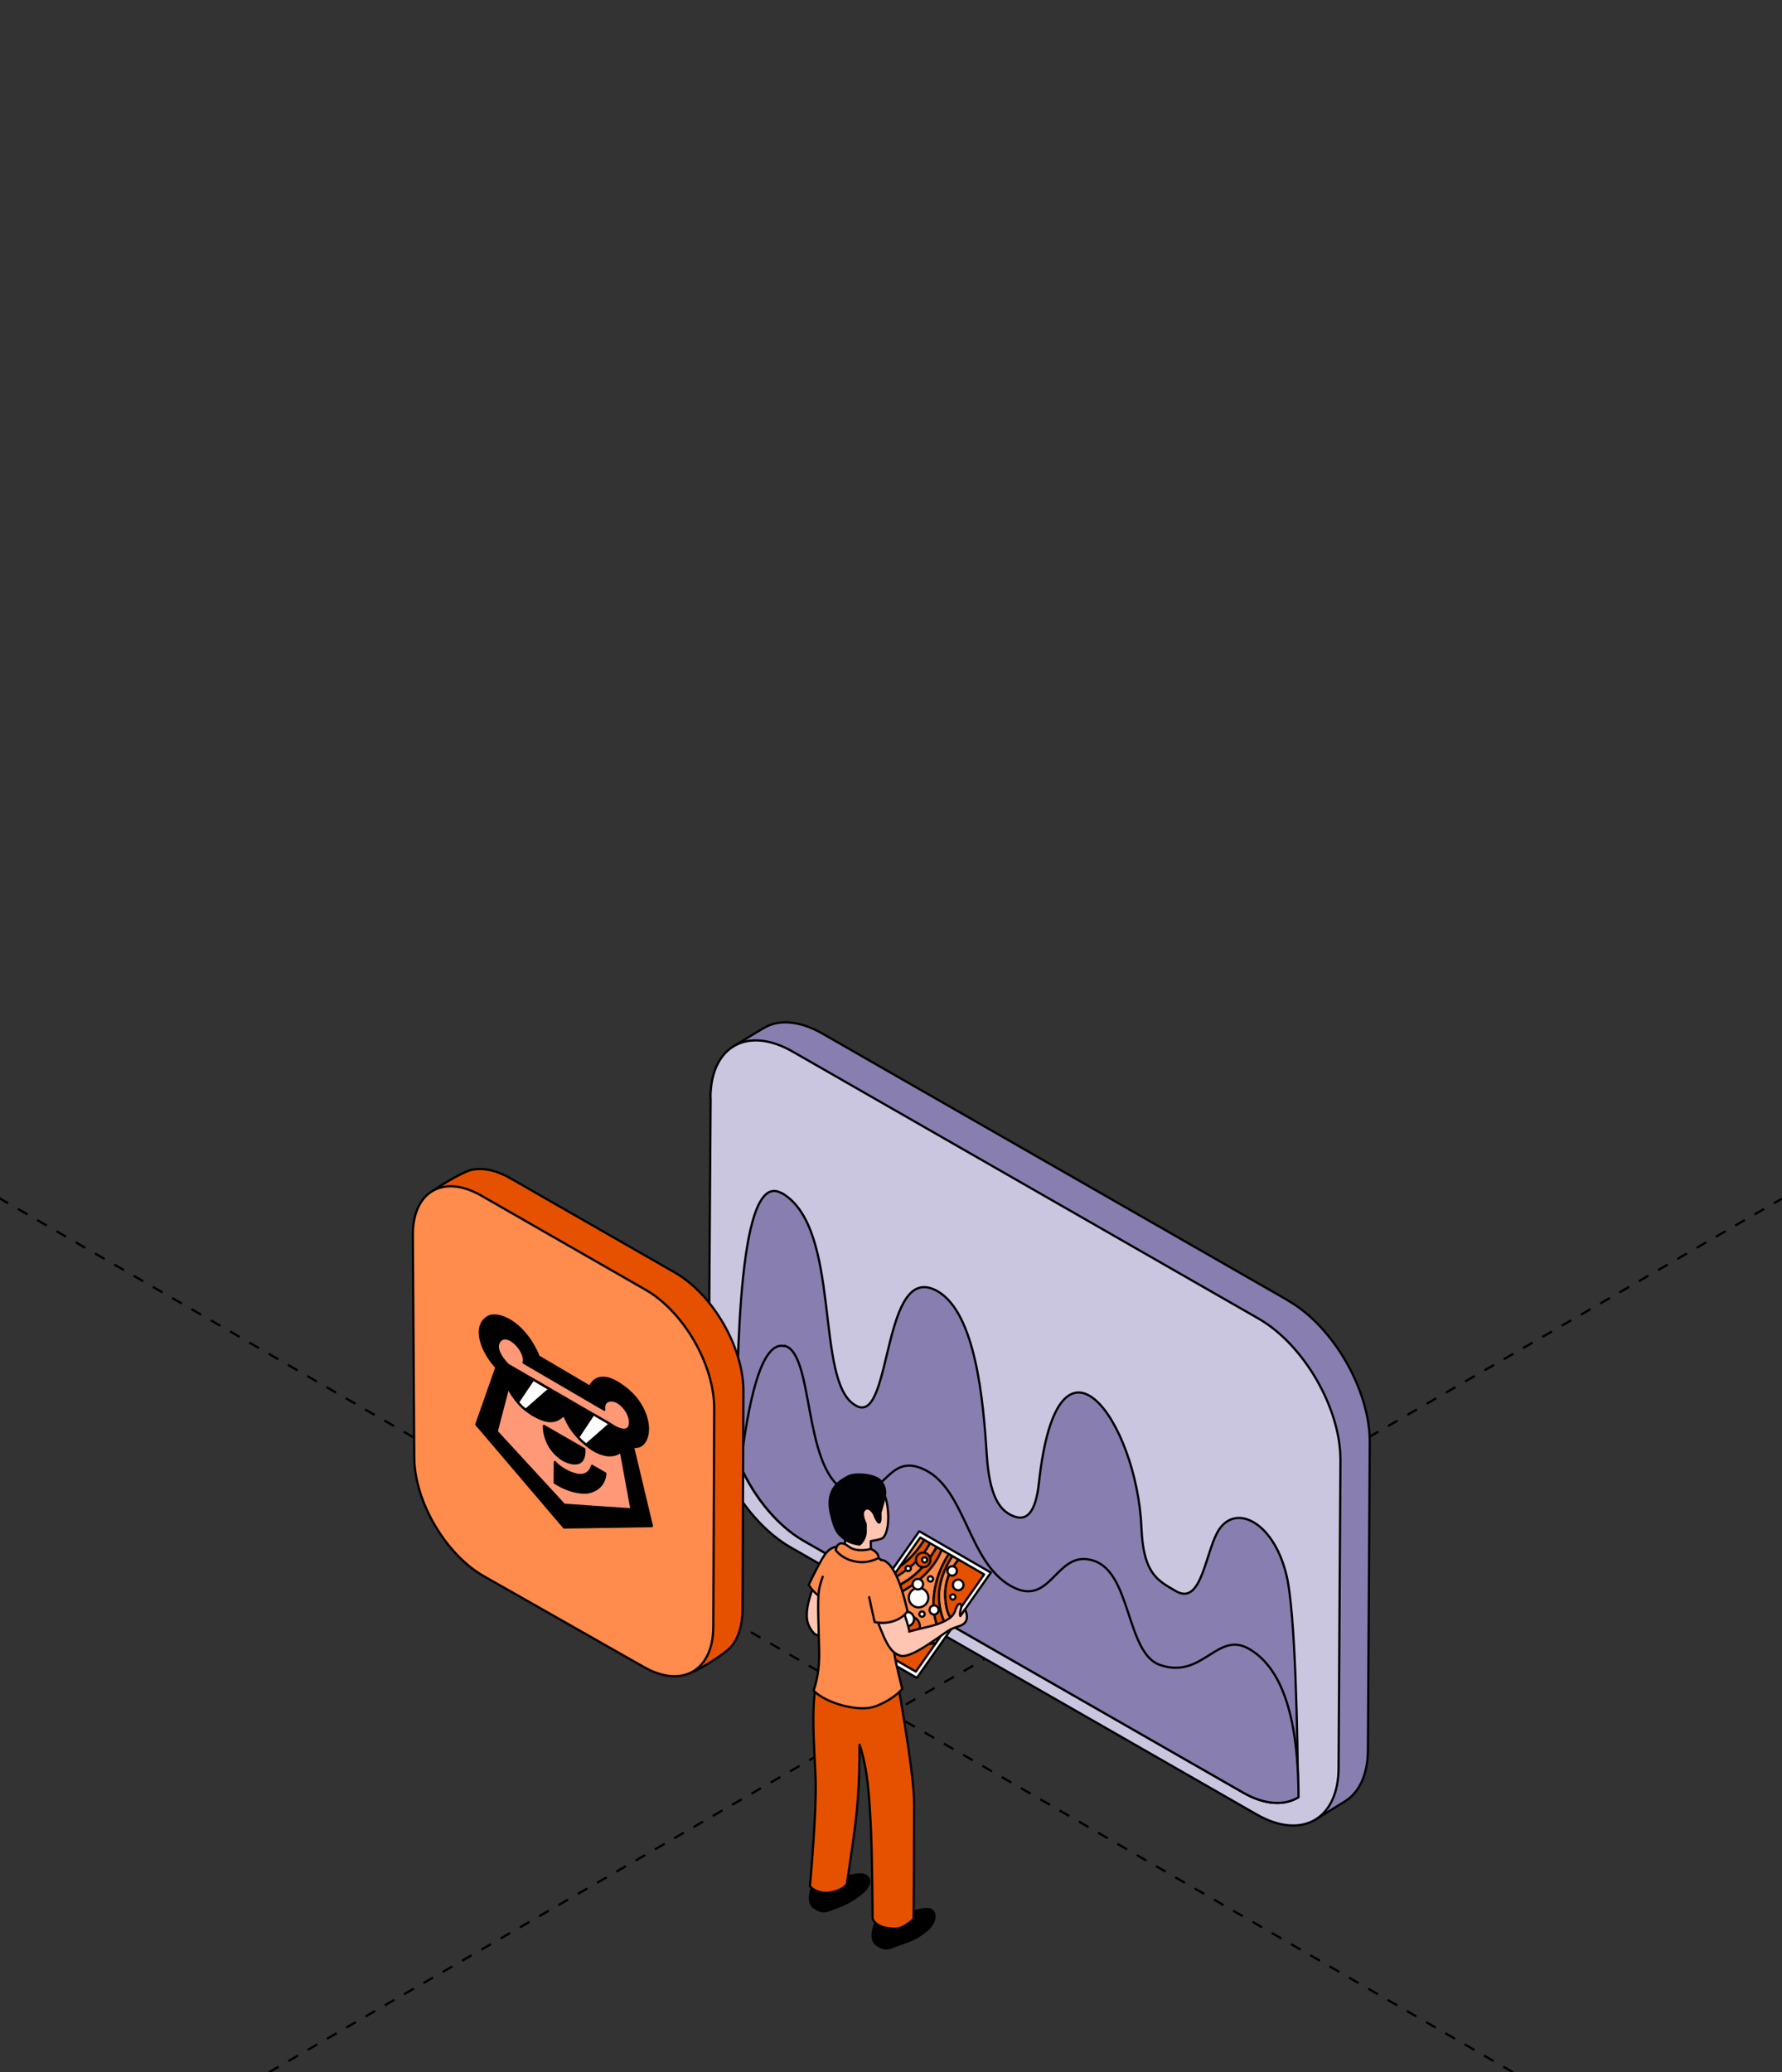 <?xml version="1.0" encoding="UTF-8"?> <svg xmlns="http://www.w3.org/2000/svg" width="320" height="372" viewBox="0 0 320 372" fill="none"><rect x="0" y="0" width="320" height="372" fill="#333333" stroke="none"/><g clip-path="url(#clip0_5666_6796)"><path d="M-461 -50.958L780.626 665.811" stroke="black" stroke-width="0.4" stroke-linejoin="round" stroke-dasharray="2 2"></path><path d="M781 -50.958L-460.626 665.811" stroke="black" stroke-width="0.4" stroke-linejoin="round" stroke-dasharray="2 2"></path><path fill-rule="evenodd" clip-rule="evenodd" d="M231.325 233.497C239.549 238.213 245.976 249.683 245.976 258.811L245.642 314.063C245.642 318.688 243.996 321.944 241.377 323.465L236.259 326.629C223.313 317.593 228.887 279.684 231.69 267.147C227.973 260.667 213.718 255.039 217.038 241.834L174.972 222.149L133.332 193.854C133.21 193.215 131.139 188.194 131.809 187.799C133.636 186.703 135.433 185.547 137.231 184.513C140.49 182.596 144.633 183.783 147.678 185.547L231.416 233.528L231.325 233.497Z" fill="#887FB0" stroke="black" stroke-width="0.4" stroke-miterlimit="10" stroke-linejoin="round"></path><path fill-rule="evenodd" clip-rule="evenodd" d="M127.577 197.171C127.577 187.861 134.188 184.118 142.32 188.774L226.057 236.754C234.161 241.439 240.709 252.788 240.709 262.068L240.374 317.32C240.374 326.63 233.734 330.372 225.632 325.717L141.894 277.737C133.792 273.051 127.242 261.702 127.242 252.423L127.608 197.171H127.577Z" fill="#CBC6E0" stroke="black" stroke-width="0.4" stroke-miterlimit="10" stroke-linejoin="round"></path><path fill-rule="evenodd" clip-rule="evenodd" d="M140.398 214.178C151.273 220.476 146.186 248.011 153.588 252.271C153.709 252.331 153.862 252.422 153.984 252.483C160.259 255.251 158.369 226.044 168.392 231.824C175.215 235.78 176.586 251.479 177.195 261.154C177.683 268.73 179.571 270.86 181.307 271.864C184.262 273.476 185.968 271.774 186.577 266.083C189.989 234.958 204.184 255.251 204.976 274.298C205.28 281.722 207.382 283.456 210.337 285.16C210.641 285.343 210.915 285.494 211.221 285.676C215.972 288.355 216.46 277.98 219.048 274.389C220.571 272.29 222.856 271.986 225.08 273.263C227.486 274.633 229.802 277.858 230.99 282.665C232.634 289.146 233.031 312.025 233.091 322.674C230.563 324.196 227.029 324.013 223.161 321.761L144.297 276.58C139.089 273.598 134.58 267.696 132.234 261.459C132.326 242.626 132.692 209.766 140.368 214.209L140.398 214.178Z" fill="#887FB0" stroke="black" stroke-width="0.4" stroke-miterlimit="10" stroke-linejoin="round"></path><path fill-rule="evenodd" clip-rule="evenodd" d="M140.855 241.59C146.185 242.838 144.144 263.161 151.546 267.452C159.162 270.372 158.887 260.301 166.136 263.892C173.387 267.481 173.904 280.352 181.428 284.671C188.952 288.992 189.531 277.766 196.537 280.23C203.147 282.542 202.264 296.75 208.264 298.88C215.97 301.588 218.56 292.673 224.317 296.02C231.933 300.402 233.152 313.15 233.181 322.642C230.653 324.195 227.089 324.042 223.191 321.791L144.327 276.609C139.605 273.902 135.463 268.79 132.965 263.192C134.274 252.665 136.499 240.616 140.855 241.65V241.59Z" fill="#887FB0" stroke="black" stroke-width="0.4" stroke-miterlimit="10" stroke-linejoin="round"></path><path d="M91.661 211.532L121.183 228.45C128.016 232.366 133.53 241.919 133.498 249.788L133.339 288.965C133.327 291.852 132.569 294.114 131.275 295.63C130.195 296.895 124.679 300.449 122.974 300.601C121.157 300.764 123.116 297.445 120.879 296.175L92.13 279.863C85.28 275.976 79.686 266.447 79.636 258.579L79.38 218.689C79.363 216.034 75.58 216.25 76.664 214.751C77.527 213.558 83.086 210.422 84.463 210.069C86.483 209.552 88.968 209.989 91.661 211.532Z" fill="#E65100" stroke="black" stroke-width="0.4" stroke-miterlimit="10"></path><path d="M86.414 214.629L115.936 231.547C122.77 235.463 128.283 245.016 128.251 252.884L128.092 292.062C128.061 299.93 122.482 303.158 115.632 299.272L86.883 282.96C80.033 279.073 74.439 269.544 74.389 261.675L74.133 221.786C74.083 213.917 79.581 210.713 86.414 214.629Z" fill="#FF8B4C" stroke="black" stroke-width="0.4" stroke-miterlimit="10"></path><path d="M109.506 266.111L100.299 266.124L87.84 251.505L90.688 243.42C90.688 243.42 89.674 242.362 89.005 240.967C88.546 240.011 88.231 238.906 88.37 237.955" fill="#887FB0"></path><path d="M109.506 266.111L100.299 266.124L87.84 251.505L90.688 243.42C90.688 243.42 89.674 242.362 89.005 240.967C88.546 240.011 88.231 238.906 88.37 237.955" stroke="black" stroke-width="0.4" stroke-miterlimit="10" stroke-linecap="round" stroke-linejoin="round"></path><path d="M96.663 243.486L105.946 248.952C105.946 248.952 107.31 244.868 112.912 249.688C114.413 250.98 115.33 252.535 115.843 253.887C117.113 257.238 115.874 260.19 113.658 259.708L117.066 273.965L101.298 274.22L85.531 255.72L89.135 245.489C89.135 245.489 87.853 244.151 87.006 242.386C85.996 240.283 85.537 237.61 87.693 236.382C89.168 235.543 93.695 236.838 96.535 243.052C96.639 243.292 96.663 243.486 96.663 243.486Z" fill="black" stroke="black" stroke-width="0.4" stroke-miterlimit="10" stroke-linejoin="round"></path><path d="M91.192 249.325L91.407 249.416C91.407 249.416 92.743 252.35 95.888 254.127C99.033 255.903 100.178 254.91 101.153 254.127L101.461 254.33C101.461 254.33 102.246 257.144 105.798 259.798C106.918 260.634 107.815 260.978 108.581 261.152C110.243 261.529 111.14 260.827 111.322 260.7L111.551 260.887L113.402 270.966L101.309 270.141L89.195 256.98L91.192 249.325Z" fill="#FF9877" stroke="black" stroke-width="0.4" stroke-miterlimit="10" stroke-linejoin="round"></path><path d="M99.631 262.458C99.631 262.458 100.975 264.101 103.622 264.744C103.622 264.744 105.725 265.264 106.301 263.139L108.698 264.519C108.698 264.519 108.73 267.277 105.608 267.914C105.608 267.914 103.05 268.394 99.613 266.174L99.631 262.458Z" fill="black" stroke="black" stroke-width="0.4" stroke-miterlimit="10" stroke-linejoin="round"></path><path d="M91.232 245.016C91.232 245.016 88.374 242.306 89.779 240.688C91.244 239.001 94.614 242.732 94.027 244.63L108.519 253.087C108.519 253.087 108.34 252.353 108.736 251.849C109.276 251.159 110.916 251.049 112.41 253.191C113.223 254.358 113.133 255.447 113.133 255.447C112.988 258.077 109.633 255.669 109.633 255.669L91.232 245.016Z" fill="#FF9877" stroke="black" stroke-width="0.4" stroke-miterlimit="10" stroke-linejoin="round"></path><path d="M104.931 260.16L97.661 255.976C97.661 255.976 97.52 259.881 101.15 262.101C101.15 262.101 105.164 264.393 104.931 260.16Z" fill="black" stroke="black" stroke-width="0.4" stroke-miterlimit="10" stroke-linejoin="round"></path><path d="M95.757 247.681L98.639 249.377L94.458 253.088C94.458 253.088 94.056 252.827 93.689 252.477C93.322 252.127 93.074 251.801 93.074 251.801" fill="white"></path><path d="M95.757 247.681L98.639 249.377L94.458 253.088C94.458 253.088 94.056 252.827 93.689 252.477C93.322 252.127 93.074 251.801 93.074 251.801" stroke="black" stroke-width="0.4" stroke-miterlimit="10" stroke-linejoin="round"></path><path d="M106.557 253.904L109.51 255.627L105.284 259.348C105.284 259.348 104.853 259.029 104.476 258.69C104.099 258.35 103.836 258.011 103.836 258.011L106.557 253.904Z" fill="white" stroke="black" stroke-width="0.4" stroke-miterlimit="10" stroke-linejoin="round"></path><path d="M109.606 255.599L105.281 259.39" stroke="black" stroke-width="0.4" stroke-miterlimit="10" stroke-linejoin="round"></path><path d="M106.515 253.889L103.809 257.976" stroke="black" stroke-width="0.4" stroke-miterlimit="10" stroke-linejoin="round"></path><path d="M98.735 249.359L94.391 253.112" stroke="black" stroke-width="0.4" stroke-miterlimit="10" stroke-linejoin="round"></path><path d="M95.761 247.659L93.023 251.737" stroke="black" stroke-width="0.4" stroke-miterlimit="10" stroke-linejoin="round"></path><path d="M164.645 301.216L151.785 293.793L165.073 274.891L177.933 282.314L164.645 301.216Z" fill="white" stroke="black" stroke-width="0.4" stroke-miterlimit="10" stroke-linecap="round" stroke-linejoin="round"></path><path d="M168.21 277.731L166.982 277.018C165.533 279.792 162.845 282.084 159.904 283.619L158.148 286.107C160.08 285.318 161.967 284.463 163.679 283.158C165.72 281.601 166.982 279.759 168.2 277.72L168.21 277.731Z" fill="#FF8B4C" stroke="black" stroke-width="0.4" stroke-miterlimit="10" stroke-linecap="round" stroke-linejoin="round"></path><path d="M165.985 276.448L165.25 276.02L161.629 281.173C161.783 281.064 161.947 280.954 162.101 280.833C163.78 279.551 164.943 278.059 165.985 276.437V276.448Z" fill="#FF8B4C" stroke="black" stroke-width="0.4" stroke-miterlimit="10" stroke-linecap="round" stroke-linejoin="round"></path><path d="M170.393 278.981L169.076 278.224C167.288 282.917 161.889 286.469 157.105 287.62L155.086 290.493C158.312 290.92 160.759 293.793 161.582 296.962C163.447 295.799 165.828 295.207 168.045 294.988L169.076 293.519C166.53 289.166 167.584 283.202 170.393 278.992V278.981Z" fill="#FF8B4C" stroke="black" stroke-width="0.4" stroke-miterlimit="10" stroke-linecap="round" stroke-linejoin="round"></path><path d="M169.077 278.224L168.222 277.731C167.004 279.77 165.731 281.612 163.701 283.169C161.989 284.485 160.102 285.329 158.171 286.118L157.117 287.62C161.901 286.469 167.3 282.917 169.088 278.224H169.077Z" fill="#E65100" stroke="black" stroke-width="0.4" stroke-miterlimit="10" stroke-linecap="round" stroke-linejoin="round"></path><path d="M166.984 277.018L165.985 276.448C164.943 278.07 163.791 279.562 162.101 280.844C161.947 280.965 161.783 281.064 161.629 281.184L159.906 283.629C162.847 282.094 165.535 279.792 166.984 277.029V277.018Z" fill="#E65100" stroke="black" stroke-width="0.4" stroke-miterlimit="10" stroke-linecap="round" stroke-linejoin="round"></path><path d="M169.792 285.142C170.011 283.18 170.856 281.415 172.151 280L171.01 279.342C169.54 281.568 168.563 284.167 168.607 286.776C168.651 288.87 169.221 290.559 170.001 292.203L170.988 290.8C169.748 289.517 169.638 286.502 169.781 285.142H169.792Z" fill="#FF8B4C" stroke="black" stroke-width="0.4" stroke-miterlimit="10" stroke-linecap="round" stroke-linejoin="round"></path><path d="M172.151 280C170.857 281.415 170.012 283.18 169.792 285.142C169.638 286.502 169.748 289.506 170.999 290.8L176.727 282.643L172.151 280Z" fill="#E65100" stroke="black" stroke-width="0.4" stroke-miterlimit="10" stroke-linecap="round" stroke-linejoin="round"></path><path d="M171.01 279.342L170.396 278.992C167.598 283.202 166.534 289.166 169.079 293.519L170.001 292.214C169.211 290.57 168.64 288.881 168.607 286.787C168.563 284.178 169.54 281.579 171.01 279.353V279.342Z" fill="#E65100" stroke="black" stroke-width="0.4" stroke-miterlimit="10" stroke-linecap="round" stroke-linejoin="round"></path><path d="M164.459 300.087L168.047 294.988C165.83 295.208 163.449 295.8 161.584 296.962C160.761 293.793 158.314 290.921 155.088 290.493L152.992 293.475L164.459 300.087Z" fill="#E65100" stroke="black" stroke-width="0.4" stroke-miterlimit="10" stroke-linecap="round" stroke-linejoin="round"></path><path d="M166.707 286.809C166.707 287.785 165.917 288.563 164.951 288.563C163.985 288.563 163.195 287.774 163.195 286.809C163.195 285.844 163.985 285.055 164.951 285.055C165.917 285.055 166.707 285.844 166.707 286.809Z" fill="white" stroke="black" stroke-width="0.4" stroke-miterlimit="10" stroke-linecap="round" stroke-linejoin="round"></path><path d="M163.415 293.727C164.391 293.727 165.182 292.937 165.182 291.962C165.182 290.987 164.391 290.197 163.415 290.197C162.439 290.197 161.648 290.987 161.648 291.962C161.648 292.937 162.439 293.727 163.415 293.727Z" fill="#E65100" stroke="black" stroke-width="0.4" stroke-miterlimit="10" stroke-linecap="round" stroke-linejoin="round"></path><path d="M164.139 290.657C164.139 291.381 163.557 291.962 162.833 291.962C162.109 291.962 161.527 291.381 161.527 290.657C161.527 289.934 162.109 289.353 162.833 289.353C163.557 289.353 164.139 289.934 164.139 290.657Z" fill="white" stroke="black" stroke-width="0.4" stroke-miterlimit="10" stroke-linecap="round" stroke-linejoin="round"></path><path d="M167.08 280.033C167.08 280.757 166.499 281.338 165.775 281.338C165.05 281.338 164.469 280.757 164.469 280.033C164.469 279.31 165.05 278.729 165.775 278.729C166.499 278.729 167.08 279.31 167.08 280.033Z" fill="#E65100" stroke="black" stroke-width="0.4" stroke-miterlimit="10" stroke-linecap="round" stroke-linejoin="round"></path><path d="M165.766 284.397C165.766 284.923 165.338 285.34 164.823 285.34C164.307 285.34 163.879 284.912 163.879 284.397C163.879 283.882 164.307 283.454 164.823 283.454C165.338 283.454 165.766 283.882 165.766 284.397Z" fill="white" stroke="black" stroke-width="0.4" stroke-miterlimit="10" stroke-linecap="round" stroke-linejoin="round"></path><path d="M168.55 289.024C168.55 289.473 168.188 289.835 167.738 289.835C167.288 289.835 166.926 289.473 166.926 289.024C166.926 288.574 167.288 288.212 167.738 288.212C168.188 288.212 168.55 288.574 168.55 289.024Z" fill="white" stroke="black" stroke-width="0.4" stroke-miterlimit="10" stroke-linecap="round" stroke-linejoin="round"></path><path d="M166.038 280.505C166.299 280.505 166.51 280.294 166.51 280.033C166.51 279.773 166.299 279.562 166.038 279.562C165.778 279.562 165.566 279.773 165.566 280.033C165.566 280.294 165.778 280.505 166.038 280.505Z" fill="white" stroke="black" stroke-width="0.4" stroke-miterlimit="10" stroke-linecap="round" stroke-linejoin="round"></path><path d="M163.085 282.04C163.346 282.04 163.557 281.828 163.557 281.568C163.557 281.308 163.346 281.097 163.085 281.097C162.825 281.097 162.613 281.308 162.613 281.568C162.613 281.828 162.825 282.04 163.085 282.04Z" fill="white" stroke="black" stroke-width="0.4" stroke-miterlimit="10" stroke-linecap="round" stroke-linejoin="round"></path><path d="M167.081 283.926C167.342 283.926 167.553 283.714 167.553 283.454C167.553 283.194 167.342 282.983 167.081 282.983C166.821 282.983 166.609 283.194 166.609 283.454C166.609 283.714 166.821 283.926 167.081 283.926Z" fill="white" stroke="black" stroke-width="0.4" stroke-miterlimit="10" stroke-linecap="round" stroke-linejoin="round"></path><path d="M173.019 284.528C173.019 285.055 172.591 285.482 172.064 285.482C171.537 285.482 171.109 285.055 171.109 284.528C171.109 284.002 171.537 283.575 172.064 283.575C172.591 283.575 173.019 284.002 173.019 284.528Z" fill="white" stroke="black" stroke-width="0.4" stroke-miterlimit="10" stroke-linecap="round" stroke-linejoin="round"></path><path d="M171.83 282.018C171.83 282.478 171.457 282.862 170.985 282.862C170.514 282.862 170.141 282.489 170.141 282.018C170.141 281.546 170.514 281.174 170.985 281.174C171.457 281.174 171.83 281.546 171.83 282.018Z" fill="white" stroke="black" stroke-width="0.4" stroke-miterlimit="10" stroke-linecap="round" stroke-linejoin="round"></path><path d="M171.58 286.677C171.58 286.941 171.371 287.16 171.097 287.16C170.823 287.16 170.625 286.952 170.625 286.677C170.625 286.403 170.833 286.206 171.097 286.206C171.36 286.206 171.58 286.414 171.58 286.677Z" fill="white" stroke="black" stroke-width="0.4" stroke-miterlimit="10" stroke-linecap="round" stroke-linejoin="round"></path><path d="M166.041 289.769C166.041 290.033 165.832 290.241 165.569 290.241C165.305 290.241 165.086 290.033 165.086 289.769C165.086 289.506 165.294 289.287 165.569 289.287C165.843 289.287 166.041 289.495 166.041 289.769Z" fill="white" stroke="black" stroke-width="0.4" stroke-miterlimit="10" stroke-linecap="round" stroke-linejoin="round"></path><path d="M152.191 291.502C152.63 288.684 152.531 285.877 151.862 282.895L146.826 283.015C146.826 283.015 145.366 286.184 144.993 288.552C144.62 290.92 145.169 292.05 146.112 293.168C147.056 294.286 150.414 292.795 150.534 292.708C150.567 292.686 151.225 292.203 152.191 291.502Z" fill="#FFC5B3" stroke="black" stroke-width="0.4" stroke-miterlimit="10" stroke-linecap="round" stroke-linejoin="round"></path><path d="M160.509 344.514C160.509 344.514 164.393 342.781 166.313 342.704C168.233 342.617 168.42 344.875 166.313 346.619C164.206 348.362 162.593 348.603 160.871 349.304C159.313 349.941 158.764 349.996 157.524 349.184C155.867 348.11 157.195 345.281 157.195 345.281L160.519 344.502L160.509 344.514Z" fill="black" stroke="black" stroke-width="0.4" stroke-miterlimit="10" stroke-linecap="round" stroke-linejoin="round"></path><path d="M149.282 337.858C149.282 337.858 152.365 336.575 154.286 336.488C156.206 336.4 156.897 338.066 154.79 339.81C152.683 341.553 151.367 341.948 149.644 342.649C148.086 343.285 147.537 343.329 146.297 342.529C144.597 341.454 145.924 338.615 145.968 338.626L149.293 337.847L149.282 337.858Z" fill="black" stroke="black" stroke-width="0.4" stroke-miterlimit="10" stroke-linecap="round" stroke-linejoin="round"></path><path d="M160.759 299.637C160.759 299.637 164.15 317.925 164.15 323.67C164.15 333.801 164.062 344.469 164.062 344.469C164.062 344.469 162.383 346.235 160.748 346.235C157.073 346.235 156.699 344.393 156.699 344.393C156.699 344.393 156.645 332.321 156.326 326.839C156.107 323.023 155.876 317.651 154.351 313.211C154.307 317.761 154.318 319.219 153.945 324.186C153.671 327.848 152.146 337.661 152.058 338.297C150.895 339.7 147.274 340.676 145.441 338.614C145.584 337.003 146.605 325.655 146.473 319.778C146.352 314.373 144.97 301.578 148.064 299.089C150.741 296.94 160.77 299.626 160.77 299.626L160.759 299.637Z" fill="#E65100" stroke="black" stroke-width="0.4" stroke-miterlimit="10" stroke-linecap="round" stroke-linejoin="round"></path><path d="M151.389 287.982C151.225 285.285 150.808 283.717 150.808 283.717L152.607 277.994C152.607 277.994 150.084 276.711 148.372 278.75C147.659 279.595 146.353 282.138 145.223 284.506C146.1 286.03 148.482 288.092 151.389 287.993V287.982Z" fill="#FF8B4C" stroke="black" stroke-width="0.4" stroke-miterlimit="10" stroke-linecap="round" stroke-linejoin="round"></path><path d="M156.425 266.767C155.075 265.835 152.474 266.12 151.355 268.499C150.73 269.815 151.608 273.356 151.75 275.845C151.86 277.851 151.191 279.003 151.191 279.003L152.913 279.715C154.636 280.428 156.425 279.715 156.425 279.715L156.37 276.656C156.37 276.656 158.224 276.382 158.542 276.086C159.321 275.373 159.738 273.246 159.376 270.505C158.839 266.427 156.918 267.117 156.425 266.778V266.767Z" fill="#FFC5B3" stroke="black" stroke-width="0.4" stroke-miterlimit="10" stroke-linecap="round" stroke-linejoin="round"></path><path d="M147.742 283.06C147.406 283.963 147.141 284.857 147.045 285.614C146.793 287.61 146.99 291.293 147.1 296.359C147.177 299.78 146.595 302.06 146.102 303.497C148.307 305.766 153.87 307.235 156.69 306.479C158.369 306.029 160.882 304.571 162.012 303.19C161.496 300.701 158.994 293.146 161.079 288.717L161.068 288.706C162.089 286.535 159.785 282.61 159.137 281.196C158.49 279.781 156.427 278.926 156.427 278.926L150.151 277.994" fill="#FF8B4C"></path><path d="M147.742 283.06C147.406 283.963 147.141 284.857 147.045 285.614C146.793 287.61 146.99 291.293 147.1 296.359C147.177 299.78 146.595 302.06 146.102 303.497C148.307 305.766 153.87 307.235 156.69 306.479C158.369 306.029 160.882 304.571 162.012 303.19C161.496 300.701 158.994 293.146 161.079 288.717L161.068 288.706C162.089 286.535 159.785 282.61 159.137 281.196C158.49 279.781 156.427 278.926 156.427 278.926L150.151 277.994" stroke="black" stroke-width="0.4" stroke-miterlimit="10" stroke-linecap="round" stroke-linejoin="round"></path><path d="M156.395 278.06C156.395 278.06 153.893 278.794 152.412 277.643C150.316 276.009 150.086 278.312 150.086 278.312C150.086 278.312 150.975 279.54 152.719 280.099C154.464 280.658 156.044 280.548 157.767 279.704C157.778 278.575 156.395 278.071 156.395 278.071V278.06Z" fill="#FF8B4C" stroke="black" stroke-width="0.4" stroke-miterlimit="10" stroke-linecap="round" stroke-linejoin="round"></path><path d="M158.092 271.58C158.301 270.9 158.762 269.299 158.883 268.663C159.014 267.918 159.058 266.811 158.038 265.758C157.017 264.705 153.495 264.355 152.211 265.1C150.938 265.835 148.217 267.183 149.172 271.58C149.94 275.132 150.686 275.538 151.761 276.371C152.705 277.106 154.351 277.281 154.351 277.281C154.351 277.281 155.272 276.613 155.437 275.264C155.492 274.836 155.437 273.553 155.437 273.553C155.437 273.553 154.493 271.69 155.229 271.032C156.008 270.33 156.798 271.448 156.984 271.898C157.621 273.488 158.246 274.233 158.092 271.569V271.58Z" fill="#000206" stroke="black" stroke-width="0.4" stroke-miterlimit="10" stroke-linecap="round" stroke-linejoin="round"></path><path d="M162.111 296.929C164.152 295.339 163.549 293.245 162.463 289.934L161.793 287.839L157.086 289.758C157.086 289.758 158.271 292.938 158.973 294.385C159.961 296.446 160.871 297.057 161.87 297.243C161.98 297.265 162.024 296.951 162.122 296.94L162.111 296.929Z" fill="#FFC5B3" stroke="black" stroke-width="0.4" stroke-miterlimit="10" stroke-linecap="round" stroke-linejoin="round"></path><path d="M156.086 286.715C156.273 287.713 156.636 289.351 157.064 291.195C159.302 291.677 161.716 290.975 162.967 289.276C162.057 285.164 160.606 280.766 158.62 280.108C158.525 280.077 158.217 280.067 158.217 280.067" fill="#FF8B4C"></path><path d="M156.086 286.715C156.273 287.713 156.636 289.351 157.064 291.195C159.302 291.677 161.716 290.975 162.967 289.276C162.057 285.164 160.606 280.766 158.62 280.108C158.525 280.077 158.217 280.067 158.217 280.067" stroke="black" stroke-width="0.4" stroke-miterlimit="10" stroke-linecap="round" stroke-linejoin="round"></path><path d="M163.264 292.899C164.213 292.628 165.325 292.338 166.554 292.072C167.629 291.842 169.023 291.403 170.131 290.756C170.976 290.263 171.398 289.585 171.535 289.122C171.888 287.933 172.283 287.807 172.433 287.934C173.004 288.372 172.183 289.122 172.446 290.12C172.764 289.682 173.28 288.936 173.28 288.936C173.28 288.936 174.481 291.071 172.468 291.842C171.743 292.119 171.457 292.131 170.604 292.565C170.146 292.798 168.628 293.892 168.628 293.892C167.052 294.93 163.054 297.96 161.473 297.148C161.313 297.067 161.095 297.02 160.965 296.911" fill="#FFC5B3"></path><path d="M163.264 292.899C164.213 292.628 165.325 292.338 166.554 292.072C167.629 291.842 169.023 291.403 170.131 290.756C170.976 290.263 171.398 289.585 171.535 289.122C171.888 287.933 172.283 287.807 172.433 287.934C173.004 288.372 172.183 289.122 172.446 290.12C172.764 289.682 173.28 288.936 173.28 288.936C173.28 288.936 174.481 291.071 172.468 291.842C171.743 292.119 171.457 292.131 170.604 292.565C170.146 292.798 168.628 293.892 168.628 293.892C167.052 294.93 163.054 297.96 161.473 297.148C161.313 297.067 161.095 297.02 160.965 296.911" stroke="black" stroke-width="0.4" stroke-miterlimit="10" stroke-linecap="round" stroke-linejoin="round"></path></g><defs><clipPath id="clip0_5666_6796"><rect width="320" height="372" rx="16" fill="white"></rect></clipPath></defs></svg> 